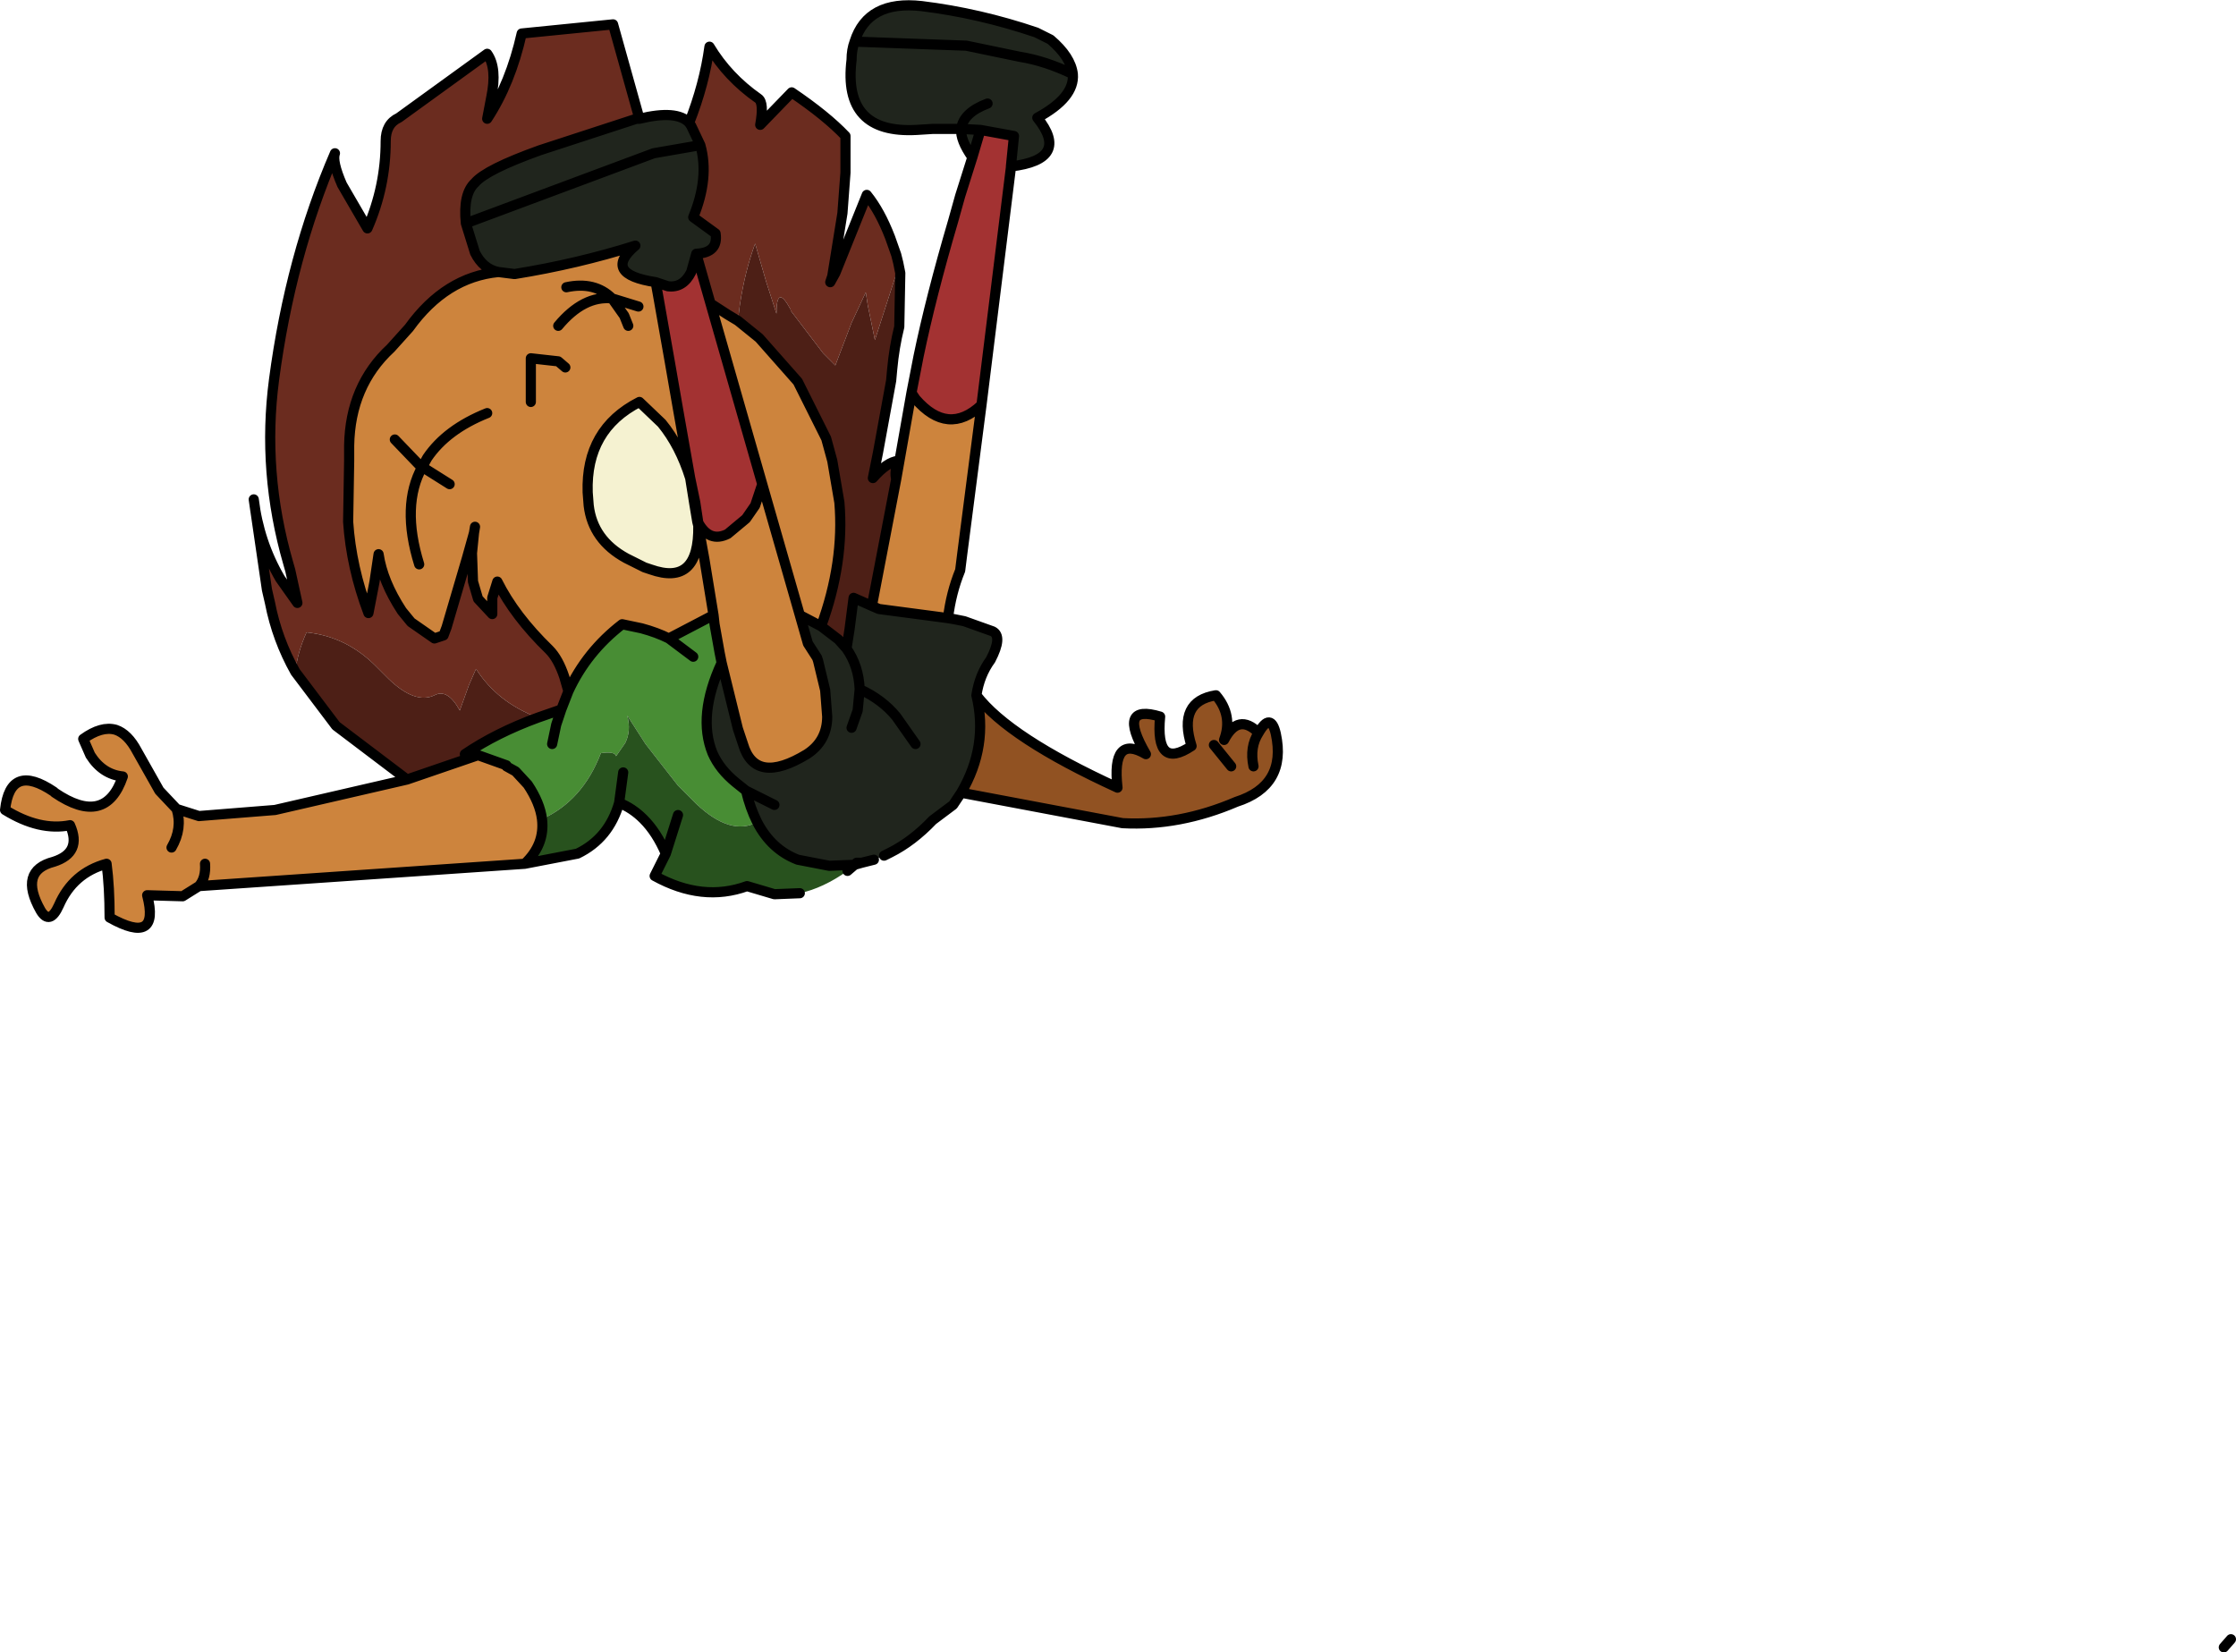 <?xml version="1.0" encoding="UTF-8" standalone="no"?>
<svg xmlns:xlink="http://www.w3.org/1999/xlink" height="81.4px" width="110.15px" xmlns="http://www.w3.org/2000/svg">
  <g transform="matrix(1.0, 0.0, 0.0, 1.0, 33.9, -52.5)">
    <path d="M-19.35 85.6 Q-20.25 84.0 -20.6 82.2 L-20.75 81.55 -21.4 77.1 Q-21.15 79.2 -20.1 81.0 L-19.25 82.2 -19.6 80.6 -19.7 80.25 Q-21.0 75.75 -20.4 71.2 -19.6 65.15 -17.4 60.05 -17.55 60.45 -17.05 61.6 L-15.8 63.75 Q-14.9 61.7 -14.9 59.45 -14.9 58.6 -14.25 58.3 L-9.9 55.15 Q-9.4 55.85 -9.7 57.3 L-9.9 58.35 Q-8.75 56.6 -8.2 54.15 L-3.7 53.7 -2.4 58.35 -2.55 58.35 -7.3 59.9 Q-9.95 60.85 -10.5 61.5 -11.1 62.05 -10.95 63.5 L-10.5 64.95 Q-10.1 65.75 -9.35 65.9 -11.95 66.15 -13.75 68.65 L-14.65 69.65 Q-16.65 71.5 -16.7 74.45 L-16.7 75.2 -16.75 78.2 Q-16.6 80.45 -15.75 82.7 L-15.45 81.15 -15.25 79.8 Q-15.05 81.15 -14.1 82.6 L-13.65 83.15 -12.5 83.95 -12.05 83.8 -11.9 83.4 -10.9 80.0 -10.55 78.75 -10.65 79.75 -10.6 81.15 -10.35 82.0 -9.65 82.75 -9.65 81.95 -9.4 81.15 Q-8.55 82.85 -6.85 84.5 -6.4 84.95 -6.1 85.85 L-5.9 86.55 -6.25 87.45 -7.4 87.85 Q-9.4 87.1 -10.45 85.45 L-10.8 86.25 -11.25 87.5 Q-11.85 86.4 -12.5 86.75 -13.45 87.2 -14.75 85.95 L-15.1 85.6 -15.4 85.3 Q-16.85 83.85 -18.8 83.65 -19.25 84.65 -19.35 85.6 M0.05 58.55 Q0.8 56.65 1.05 54.8 1.95 56.3 3.45 57.35 3.75 57.55 3.55 58.65 L5.1 57.05 Q6.8 58.2 7.75 59.2 L7.75 61.0 7.6 63.0 7.1 66.1 7.0 66.4 7.25 65.95 8.8 62.1 Q9.45 62.9 9.95 64.2 L10.25 65.05 10.35 65.45 10.2 66.15 9.2 69.25 8.85 67.55 8.75 66.9 8.05 68.4 7.25 70.5 6.65 69.9 5.05 67.8 5.05 67.75 Q4.35 66.45 4.35 67.95 L3.85 66.4 3.3 64.5 Q2.8 65.85 2.55 67.5 L2.45 68.3 1.95 68.0 1.1 67.45 0.4 65.0 Q1.5 64.95 1.35 64.0 L0.25 63.2 Q1.05 61.25 0.6 59.65 L0.15 58.7 0.05 58.55" fill="#6b2c1f" fill-rule="evenodd" stroke="none"/>
    <path d="M14.45 72.45 L13.5 79.8 13.4 80.6 Q12.95 81.7 12.8 82.95 L12.05 82.85 9.4 82.5 9.05 82.35 10.25 76.1 10.85 72.7 11.0 71.85 11.2 72.15 Q12.8 74.0 14.45 72.45 M-8.05 95.05 L-24.1 96.15 -24.9 96.65 -26.65 96.6 Q-26.0 99.1 -28.5 97.7 -28.5 96.2 -28.65 95.05 -30.3 95.5 -31.0 97.1 -31.45 98.1 -31.9 97.35 -33.0 95.4 -31.25 94.95 -29.85 94.5 -30.45 93.15 -31.95 93.45 -33.65 92.4 -33.4 90.05 -31.25 91.5 L-31.2 91.55 Q-28.7 93.25 -27.85 90.75 -28.85 90.65 -29.45 89.7 L-29.8 88.9 Q-28.9 88.25 -28.2 88.45 -27.6 88.65 -27.15 89.5 L-26.05 91.45 -25.2 92.35 -24.1 92.7 -20.35 92.4 -13.85 90.9 -10.35 89.7 -8.95 90.2 -8.95 90.25 -8.5 90.5 -7.9 91.15 Q-7.3 92.05 -7.2 92.85 -7.05 94.1 -8.05 95.05 M2.45 68.3 L3.5 69.15 5.4 71.3 6.8 74.1 7.1 75.2 7.45 77.25 Q7.7 80.2 6.55 83.35 L5.5 82.8 5.9 84.2 6.35 84.9 6.4 85.05 6.75 86.5 6.85 87.8 Q6.85 89.0 5.85 89.65 3.3 91.2 2.7 89.15 L2.45 88.4 1.65 85.15 1.55 84.65 1.3 83.25 1.25 82.8 0.8 80.05 0.5 78.4 0.8 80.05 1.25 82.8 -0.95 83.95 Q-1.55 83.65 -2.3 83.45 L-3.25 83.25 Q-5.0 84.6 -5.9 86.55 L-6.1 85.85 Q-6.4 84.95 -6.85 84.5 -8.55 82.85 -9.4 81.15 L-9.65 81.95 -9.65 82.75 -10.35 82.0 -10.6 81.15 -10.65 79.75 -10.55 78.75 -10.9 80.0 -11.9 83.4 -12.05 83.8 -12.5 83.95 -13.65 83.15 -14.1 82.6 Q-15.05 81.15 -15.25 79.8 L-15.45 81.15 -15.75 82.7 Q-16.6 80.45 -16.75 78.2 L-16.7 75.2 -16.7 74.45 Q-16.65 71.5 -14.65 69.65 L-13.75 68.65 Q-11.95 66.15 -9.35 65.9 L-8.55 66.0 Q-5.45 65.5 -2.6 64.6 -4.25 66.0 -1.6 66.4 L-1.5 66.95 -0.9 70.35 -0.5 72.65 0.1 76.05 Q-0.4 74.45 -1.3 73.35 L-2.4 72.3 Q-5.05 73.65 -4.95 76.75 L-4.9 77.4 Q-4.7 79.1 -3.05 80.0 L-2.15 80.45 -1.85 80.55 Q0.55 81.4 0.5 78.4 L0.5 78.25 Q1.05 79.25 1.95 78.8 L2.85 78.05 3.3 77.4 3.65 76.35 1.1 67.45 1.95 68.0 2.45 68.3 M3.65 76.35 L5.5 82.8 3.65 76.35 M-2.45 67.6 L-3.75 67.2 Q-4.6 66.35 -6.0 66.65 -4.6 66.35 -3.75 67.2 L-2.45 67.6 M-6.4 68.55 Q-5.15 67.05 -3.75 67.2 L-3.15 68.05 -2.95 68.55 -3.15 68.05 -3.75 67.2 Q-5.15 67.05 -6.4 68.55 M-10.5 78.45 L-10.55 78.75 -10.5 78.45 M-25.45 94.25 Q-24.9 93.3 -25.2 92.35 -24.9 93.3 -25.45 94.25 M-23.8 95.05 Q-23.75 95.75 -24.1 96.15 -23.75 95.75 -23.8 95.05 M-6.05 70.6 L-6.4 70.3 -7.75 70.15 -7.75 71.25 -7.75 72.3 -7.75 71.25 -7.75 70.15 -6.4 70.3 -6.05 70.6 M-13.25 80.3 Q-14.15 77.4 -13.1 75.5 L-11.75 76.35 -13.1 75.5 Q-14.15 77.4 -13.25 80.3 M-9.9 72.85 Q-11.9 73.65 -12.85 75.05 L-13.1 75.5 -13.25 75.4 -14.45 74.15 -13.25 75.4 -13.1 75.5 -12.85 75.05 Q-11.9 73.65 -9.9 72.85" fill="#cd843d" fill-rule="evenodd" stroke="none"/>
    <path d="M1.25 82.8 L1.3 83.25 1.55 84.65 1.65 85.15 Q0.45 87.75 1.2 89.6 1.55 90.4 2.35 91.05 L2.85 91.45 Q3.05 92.3 3.4 93.0 2.1 93.7 0.4 92.1 L-0.5 91.2 -2.1 89.15 -3.0 87.75 Q-2.8 88.5 -3.1 89.1 L-3.55 89.75 Q-3.6 89.5 -4.3 89.6 -5.2 91.95 -7.2 92.85 -7.3 92.05 -7.9 91.15 L-8.5 90.5 -8.95 90.25 -8.95 90.2 -10.35 89.7 -11.0 89.65 Q-9.45 88.6 -7.4 87.85 L-6.25 87.45 -5.9 86.55 Q-5.0 84.6 -3.25 83.25 L-2.3 83.45 Q-1.55 83.65 -0.95 83.95 L0.25 84.85 -0.95 83.95 1.25 82.8 M-6.7 89.15 L-6.5 88.2 -6.25 87.45 -6.5 88.2 -6.7 89.15" fill="#488d34" fill-rule="evenodd" stroke="none"/>
    <path d="M8.2 54.55 Q8.85 52.5 11.5 52.8 14.35 53.15 17.15 54.1 L17.85 54.45 Q18.85 55.3 18.95 56.15 17.6 55.5 16.35 55.3 L13.7 54.75 8.2 54.55 13.7 54.75 16.35 55.3 Q17.6 55.5 18.95 56.15 19.05 57.3 17.2 58.3 18.85 60.35 15.9 60.7 L16.05 59.2 14.4 58.9 14.0 60.25 Q13.4 59.4 13.45 58.85 L12.05 58.85 11.25 58.9 Q7.6 59.1 8.05 55.45 8.05 54.95 8.2 54.55 M12.8 82.95 L13.1 83.0 13.6 83.1 15.0 83.6 Q15.5 83.85 14.9 85.0 14.35 85.75 14.2 86.75 14.8 89.25 13.45 91.55 L13.05 92.15 12.05 92.9 Q11.05 93.95 9.95 94.5 L9.65 94.65 9.15 94.85 8.55 95.0 8.3 95.0 8.2 95.1 6.95 95.15 5.4 94.85 Q4.1 94.35 3.4 93.0 3.05 92.3 2.85 91.45 L2.35 91.05 Q1.55 90.4 1.2 89.6 0.45 87.75 1.65 85.15 L2.45 88.4 2.7 89.15 Q3.3 91.2 5.85 89.65 6.85 89.0 6.85 87.8 L6.75 86.5 6.4 85.05 6.35 84.9 5.9 84.2 5.5 82.8 6.55 83.35 7.4 84.0 7.8 84.45 7.95 83.5 8.15 81.95 9.05 82.35 9.4 82.5 12.05 82.85 12.8 82.95 M-2.4 58.35 Q-0.55 57.9 0.05 58.55 L0.15 58.7 0.6 59.65 Q1.05 61.25 0.25 63.2 L1.35 64.0 Q1.5 64.95 0.4 65.0 L0.15 65.9 Q-0.25 66.7 -1.0 66.6 L-1.6 66.4 Q-4.25 66.0 -2.6 64.6 -5.45 65.5 -8.55 66.0 L-9.35 65.9 Q-10.1 65.75 -10.5 64.95 L-10.95 63.5 -1.7 60.05 0.6 59.65 -1.7 60.05 -10.95 63.5 Q-11.1 62.05 -10.5 61.5 -9.95 60.85 -7.3 59.9 L-2.55 58.35 -2.4 58.35 M13.45 58.85 L14.4 58.9 13.45 58.85 Q13.55 58.05 14.75 57.6 13.55 58.05 13.45 58.85 M8.05 88.35 L8.35 87.5 8.45 86.45 Q8.4 85.3 7.8 84.45 8.4 85.3 8.45 86.45 9.55 86.95 10.25 87.8 L11.2 89.15 10.25 87.8 Q9.55 86.95 8.45 86.45 L8.35 87.5 8.05 88.35 M4.25 92.15 L2.85 91.45 4.25 92.15" fill="#20251d" fill-rule="evenodd" stroke="none"/>
    <path d="M15.9 60.7 L15.9 60.75 14.45 72.45 Q12.8 74.0 11.2 72.15 L11.0 71.85 11.35 70.05 Q11.95 67.15 13.05 63.4 L13.4 62.15 14.0 60.25 14.4 58.9 16.05 59.2 15.9 60.7 M-1.6 66.4 L-1.0 66.6 Q-0.25 66.7 0.15 65.9 L0.4 65.0 1.1 67.45 3.65 76.35 3.3 77.4 2.85 78.05 1.95 78.8 Q1.05 79.25 0.5 78.25 L0.35 77.25 0.1 76.05 -0.5 72.65 -0.9 70.35 -1.5 66.95 -1.6 66.4" fill="#a33232" fill-rule="evenodd" stroke="none"/>
    <path d="M0.1 76.05 L0.3 77.3 0.45 78.2 0.5 78.4 Q0.55 81.4 -1.85 80.55 L-2.15 80.45 -3.05 80.0 Q-4.7 79.1 -4.9 77.4 L-4.95 76.75 Q-5.05 73.65 -2.4 72.3 L-1.3 73.35 Q-0.4 74.45 0.1 76.05" fill="#f5f2d1" fill-rule="evenodd" stroke="none"/>
    <path d="M-13.85 90.9 L-17.35 88.25 -17.5 88.05 -19.35 85.6 Q-19.25 84.65 -18.8 83.65 -16.85 83.85 -15.4 85.3 L-15.1 85.6 -14.75 85.95 Q-13.45 87.2 -12.5 86.75 -11.85 86.4 -11.25 87.5 L-10.8 86.25 -10.45 85.45 Q-9.4 87.1 -7.4 87.85 -9.45 88.6 -11.0 89.65 L-10.35 89.7 -13.85 90.9 M10.35 65.45 L10.45 65.95 10.4 68.6 Q10.15 69.6 10.05 70.7 L10.0 71.25 9.35 74.8 9.1 76.05 Q9.8 75.25 10.35 75.2 10.15 75.75 10.25 76.1 L9.05 82.35 8.15 81.95 7.95 83.5 7.8 84.45 7.4 84.0 6.55 83.35 Q7.7 80.2 7.45 77.25 L7.1 75.2 6.8 74.1 5.4 71.3 3.5 69.15 2.45 68.3 2.55 67.5 Q2.8 65.85 3.3 64.5 L3.85 66.4 4.35 67.95 Q4.35 66.45 5.05 67.75 L5.05 67.8 6.65 69.9 7.25 70.5 8.05 68.4 8.75 66.9 8.85 67.55 9.2 69.25 10.2 66.15 10.35 65.45" fill="#4d1f16" fill-rule="evenodd" stroke="none"/>
    <path d="M8.2 95.1 L7.85 95.4 Q6.65 96.25 5.5 96.5 L4.25 96.55 2.9 96.15 Q0.7 96.95 -1.65 95.65 L-1.1 94.55 Q-1.55 93.5 -2.2 92.85 -2.75 92.3 -3.4 92.05 -3.9 93.8 -5.45 94.55 L-8.05 95.05 Q-7.05 94.1 -7.2 92.85 -5.2 91.95 -4.3 89.6 -3.6 89.5 -3.55 89.75 L-3.1 89.1 Q-2.8 88.5 -3.0 87.75 L-2.1 89.15 -0.5 91.2 0.4 92.1 Q2.1 93.7 3.4 93.0 4.1 94.35 5.4 94.85 L6.95 95.15 8.2 95.1 M-3.2 90.55 L-3.4 92.05 -3.2 90.55 M-0.5 92.65 L-1.1 94.55 -0.5 92.65" fill="#28521e" fill-rule="evenodd" stroke="none"/>
    <path d="M14.2 86.75 Q15.8 88.85 21.15 91.3 20.85 88.65 22.55 89.65 21.1 87.15 23.25 87.8 23.0 90.45 24.8 89.25 24.1 87.05 26.0 86.75 26.85 87.75 26.4 88.95 27.1 87.6 28.1 88.6 28.7 87.55 28.95 88.65 29.5 91.2 27.0 92.0 24.2 93.2 21.4 93.05 L13.45 91.55 Q14.8 89.25 14.2 86.75 M25.9 89.2 L26.75 90.25 25.9 89.2 M27.85 90.25 Q27.65 89.3 28.1 88.6 27.65 89.3 27.85 90.25" fill="#915222" fill-rule="evenodd" stroke="none"/>
    <path d="M18.95 56.15 Q18.85 55.3 17.85 54.45 L17.15 54.1 Q14.35 53.15 11.5 52.8 8.85 52.5 8.2 54.55 L13.7 54.75 16.35 55.3 Q17.6 55.5 18.95 56.15 19.05 57.3 17.2 58.3 18.85 60.35 15.9 60.7 L15.9 60.75 14.45 72.45 13.5 79.8 13.4 80.6 Q12.95 81.7 12.8 82.95 L13.1 83.0 13.6 83.1 15.0 83.6 Q15.5 83.85 14.9 85.0 14.35 85.75 14.2 86.75 15.8 88.85 21.15 91.3 20.85 88.65 22.55 89.65 21.1 87.15 23.25 87.8 23.0 90.45 24.8 89.25 24.1 87.05 26.0 86.75 26.85 87.75 26.4 88.95 27.1 87.6 28.1 88.6 28.7 87.55 28.95 88.65 29.5 91.2 27.0 92.0 24.2 93.2 21.4 93.05 L13.45 91.55 13.05 92.15 12.05 92.9 Q11.05 93.95 9.95 94.5 L9.65 94.65 M9.15 94.85 L8.55 95.0 8.2 95.1 7.85 95.4 M5.5 96.5 L4.25 96.55 2.9 96.15 Q0.7 96.95 -1.65 95.65 L-1.1 94.55 Q-1.55 93.5 -2.2 92.85 -2.75 92.3 -3.4 92.05 -3.9 93.8 -5.45 94.55 L-8.05 95.05 -24.1 96.15 -24.9 96.65 -26.65 96.6 Q-26.0 99.1 -28.5 97.7 -28.5 96.2 -28.65 95.05 -30.3 95.5 -31.0 97.1 -31.45 98.1 -31.9 97.35 -33.0 95.4 -31.25 94.95 -29.85 94.5 -30.45 93.15 -31.95 93.45 -33.65 92.4 -33.4 90.05 -31.25 91.5 L-31.2 91.55 Q-28.7 93.25 -27.85 90.75 -28.85 90.65 -29.45 89.7 L-29.8 88.9 Q-28.9 88.25 -28.2 88.45 -27.6 88.65 -27.15 89.5 L-26.05 91.45 -25.2 92.35 -24.1 92.7 -20.35 92.4 -13.85 90.9 -17.35 88.25 -17.5 88.05 -19.35 85.6 Q-20.25 84.0 -20.6 82.2 L-20.75 81.55 -21.4 77.1 Q-21.15 79.2 -20.1 81.0 L-19.25 82.2 -19.6 80.6 -19.7 80.25 Q-21.0 75.75 -20.4 71.2 -19.6 65.15 -17.4 60.05 -17.55 60.45 -17.05 61.6 L-15.8 63.75 Q-14.9 61.7 -14.9 59.45 -14.9 58.6 -14.25 58.3 L-9.9 55.15 Q-9.4 55.85 -9.7 57.3 L-9.9 58.35 Q-8.75 56.6 -8.2 54.15 L-3.7 53.7 -2.4 58.35 Q-0.55 57.9 0.05 58.55 0.8 56.65 1.05 54.8 1.95 56.3 3.45 57.35 3.75 57.55 3.55 58.65 L5.1 57.05 Q6.8 58.2 7.75 59.2 L7.75 61.0 7.6 63.0 7.1 66.1 7.0 66.4 7.25 65.95 8.8 62.1 Q9.45 62.9 9.95 64.2 L10.25 65.05 10.35 65.45 10.45 65.95 10.4 68.6 Q10.15 69.6 10.05 70.7 L10.0 71.25 9.35 74.8 9.1 76.05 Q9.8 75.25 10.35 75.2 10.15 75.75 10.25 76.1 L10.85 72.7 11.0 71.85 11.35 70.05 Q11.95 67.15 13.05 63.4 L13.4 62.15 14.0 60.25 Q13.4 59.4 13.45 58.85 L12.05 58.85 11.25 58.9 Q7.6 59.1 8.05 55.45 8.05 54.95 8.2 54.55 M13.45 58.85 Q13.55 58.05 14.75 57.6 M14.4 58.9 L13.45 58.85 M14.0 60.25 L14.4 58.9 16.05 59.2 15.9 60.7 M0.6 59.65 L0.15 58.7 0.05 58.55 M2.45 68.3 L3.5 69.15 5.4 71.3 6.8 74.1 7.1 75.2 7.45 77.25 Q7.7 80.2 6.55 83.35 L7.4 84.0 7.8 84.45 7.95 83.5 8.15 81.95 9.05 82.35 10.25 76.1 M0.4 65.0 Q1.5 64.95 1.35 64.0 L0.25 63.2 Q1.05 61.25 0.6 59.65 L-1.7 60.05 -10.95 63.5 -10.5 64.95 Q-10.1 65.75 -9.35 65.9 L-8.55 66.0 Q-5.45 65.5 -2.6 64.6 -4.25 66.0 -1.6 66.4 L-1.0 66.6 Q-0.25 66.7 0.15 65.9 L0.4 65.0 1.1 67.45 1.95 68.0 2.45 68.3 M11.0 71.85 L11.2 72.15 Q12.8 74.0 14.45 72.45 M12.8 82.95 L12.05 82.85 9.4 82.5 9.05 82.35 M0.1 76.05 L0.35 77.25 0.5 78.25 Q1.05 79.25 1.95 78.8 L2.85 78.05 3.3 77.4 3.65 76.35 1.1 67.45 M0.5 78.4 L0.45 78.2 0.3 77.3 0.1 76.05 Q-0.4 74.45 -1.3 73.35 L-2.4 72.3 Q-5.05 73.65 -4.95 76.75 L-4.9 77.4 Q-4.7 79.1 -3.05 80.0 L-2.15 80.45 -1.85 80.55 Q0.55 81.4 0.5 78.4 L0.5 78.25 0.45 78.2 M0.5 78.4 L0.8 80.05 1.25 82.8 1.3 83.25 1.55 84.65 1.65 85.15 2.45 88.4 2.7 89.15 Q3.3 91.2 5.85 89.65 6.85 89.0 6.85 87.8 L6.75 86.5 6.4 85.05 6.35 84.9 5.9 84.2 5.5 82.8 3.65 76.35 M6.55 83.35 L5.5 82.8 M7.8 84.45 Q8.4 85.3 8.45 86.45 9.55 86.95 10.25 87.8 L11.2 89.15 M8.45 86.45 L8.35 87.5 8.05 88.35 M1.65 85.15 Q0.45 87.75 1.2 89.6 1.55 90.4 2.35 91.05 L2.85 91.45 4.25 92.15 M8.2 95.1 L8.3 95.0 8.55 95.0 M8.2 95.1 L6.95 95.15 5.4 94.85 Q4.1 94.35 3.4 93.0 3.05 92.3 2.85 91.45 M-7.2 92.85 Q-7.05 94.1 -8.05 95.05 M14.2 86.75 Q14.8 89.25 13.45 91.55 M28.1 88.6 Q27.65 89.3 27.85 90.25 M26.75 90.25 L25.9 89.2 M76.0 133.25 L75.65 133.65 M-10.95 63.5 Q-11.1 62.05 -10.5 61.5 -9.95 60.85 -7.3 59.9 L-2.55 58.35 -2.4 58.35 M-9.35 65.9 Q-11.95 66.15 -13.75 68.65 L-14.65 69.65 Q-16.65 71.5 -16.7 74.45 L-16.7 75.2 -16.75 78.2 Q-16.6 80.45 -15.75 82.7 L-15.45 81.15 -15.25 79.8 Q-15.05 81.15 -14.1 82.6 L-13.65 83.15 -12.5 83.95 -12.05 83.8 -11.9 83.4 -10.9 80.0 -10.55 78.75 -10.5 78.45 M-2.95 68.55 L-3.15 68.05 -3.75 67.2 Q-5.15 67.05 -6.4 68.55 M-6.0 66.65 Q-4.6 66.35 -3.75 67.2 L-2.45 67.6 M-1.6 66.4 L-1.5 66.95 -0.9 70.35 -0.5 72.65 0.1 76.05 M-7.75 72.3 L-7.75 71.25 -7.75 70.15 -6.4 70.3 -6.05 70.6 M-24.1 96.15 Q-23.75 95.75 -23.8 95.05 M-25.2 92.35 Q-24.9 93.3 -25.45 94.25 M-5.9 86.55 L-6.1 85.85 Q-6.4 84.95 -6.85 84.5 -8.55 82.85 -9.4 81.15 L-9.65 81.95 -9.65 82.75 -10.35 82.0 -10.6 81.15 -10.65 79.75 -10.55 78.75 M-0.95 83.95 Q-1.55 83.65 -2.3 83.45 L-3.25 83.25 Q-5.0 84.6 -5.9 86.55 L-6.25 87.45 -6.5 88.2 -6.7 89.15 M-14.45 74.15 L-13.25 75.4 -13.1 75.5 -12.85 75.05 Q-11.9 73.65 -9.9 72.85 M-11.75 76.35 L-13.1 75.5 Q-14.15 77.4 -13.25 80.3 M-13.85 90.9 L-10.35 89.7 -11.0 89.65 Q-9.45 88.6 -7.4 87.85 L-6.25 87.45 M-3.4 92.05 L-3.2 90.55 M-7.2 92.85 Q-7.3 92.05 -7.9 91.15 L-8.5 90.5 -8.95 90.25 -8.95 90.2 -10.35 89.7 M-1.1 94.55 L-0.5 92.65 M-0.95 83.95 L0.25 84.85 M1.25 82.8 L-0.95 83.95" fill="none" stroke="#000000" stroke-linecap="round" stroke-linejoin="round" stroke-width="0.5"/>
  </g>
</svg>
